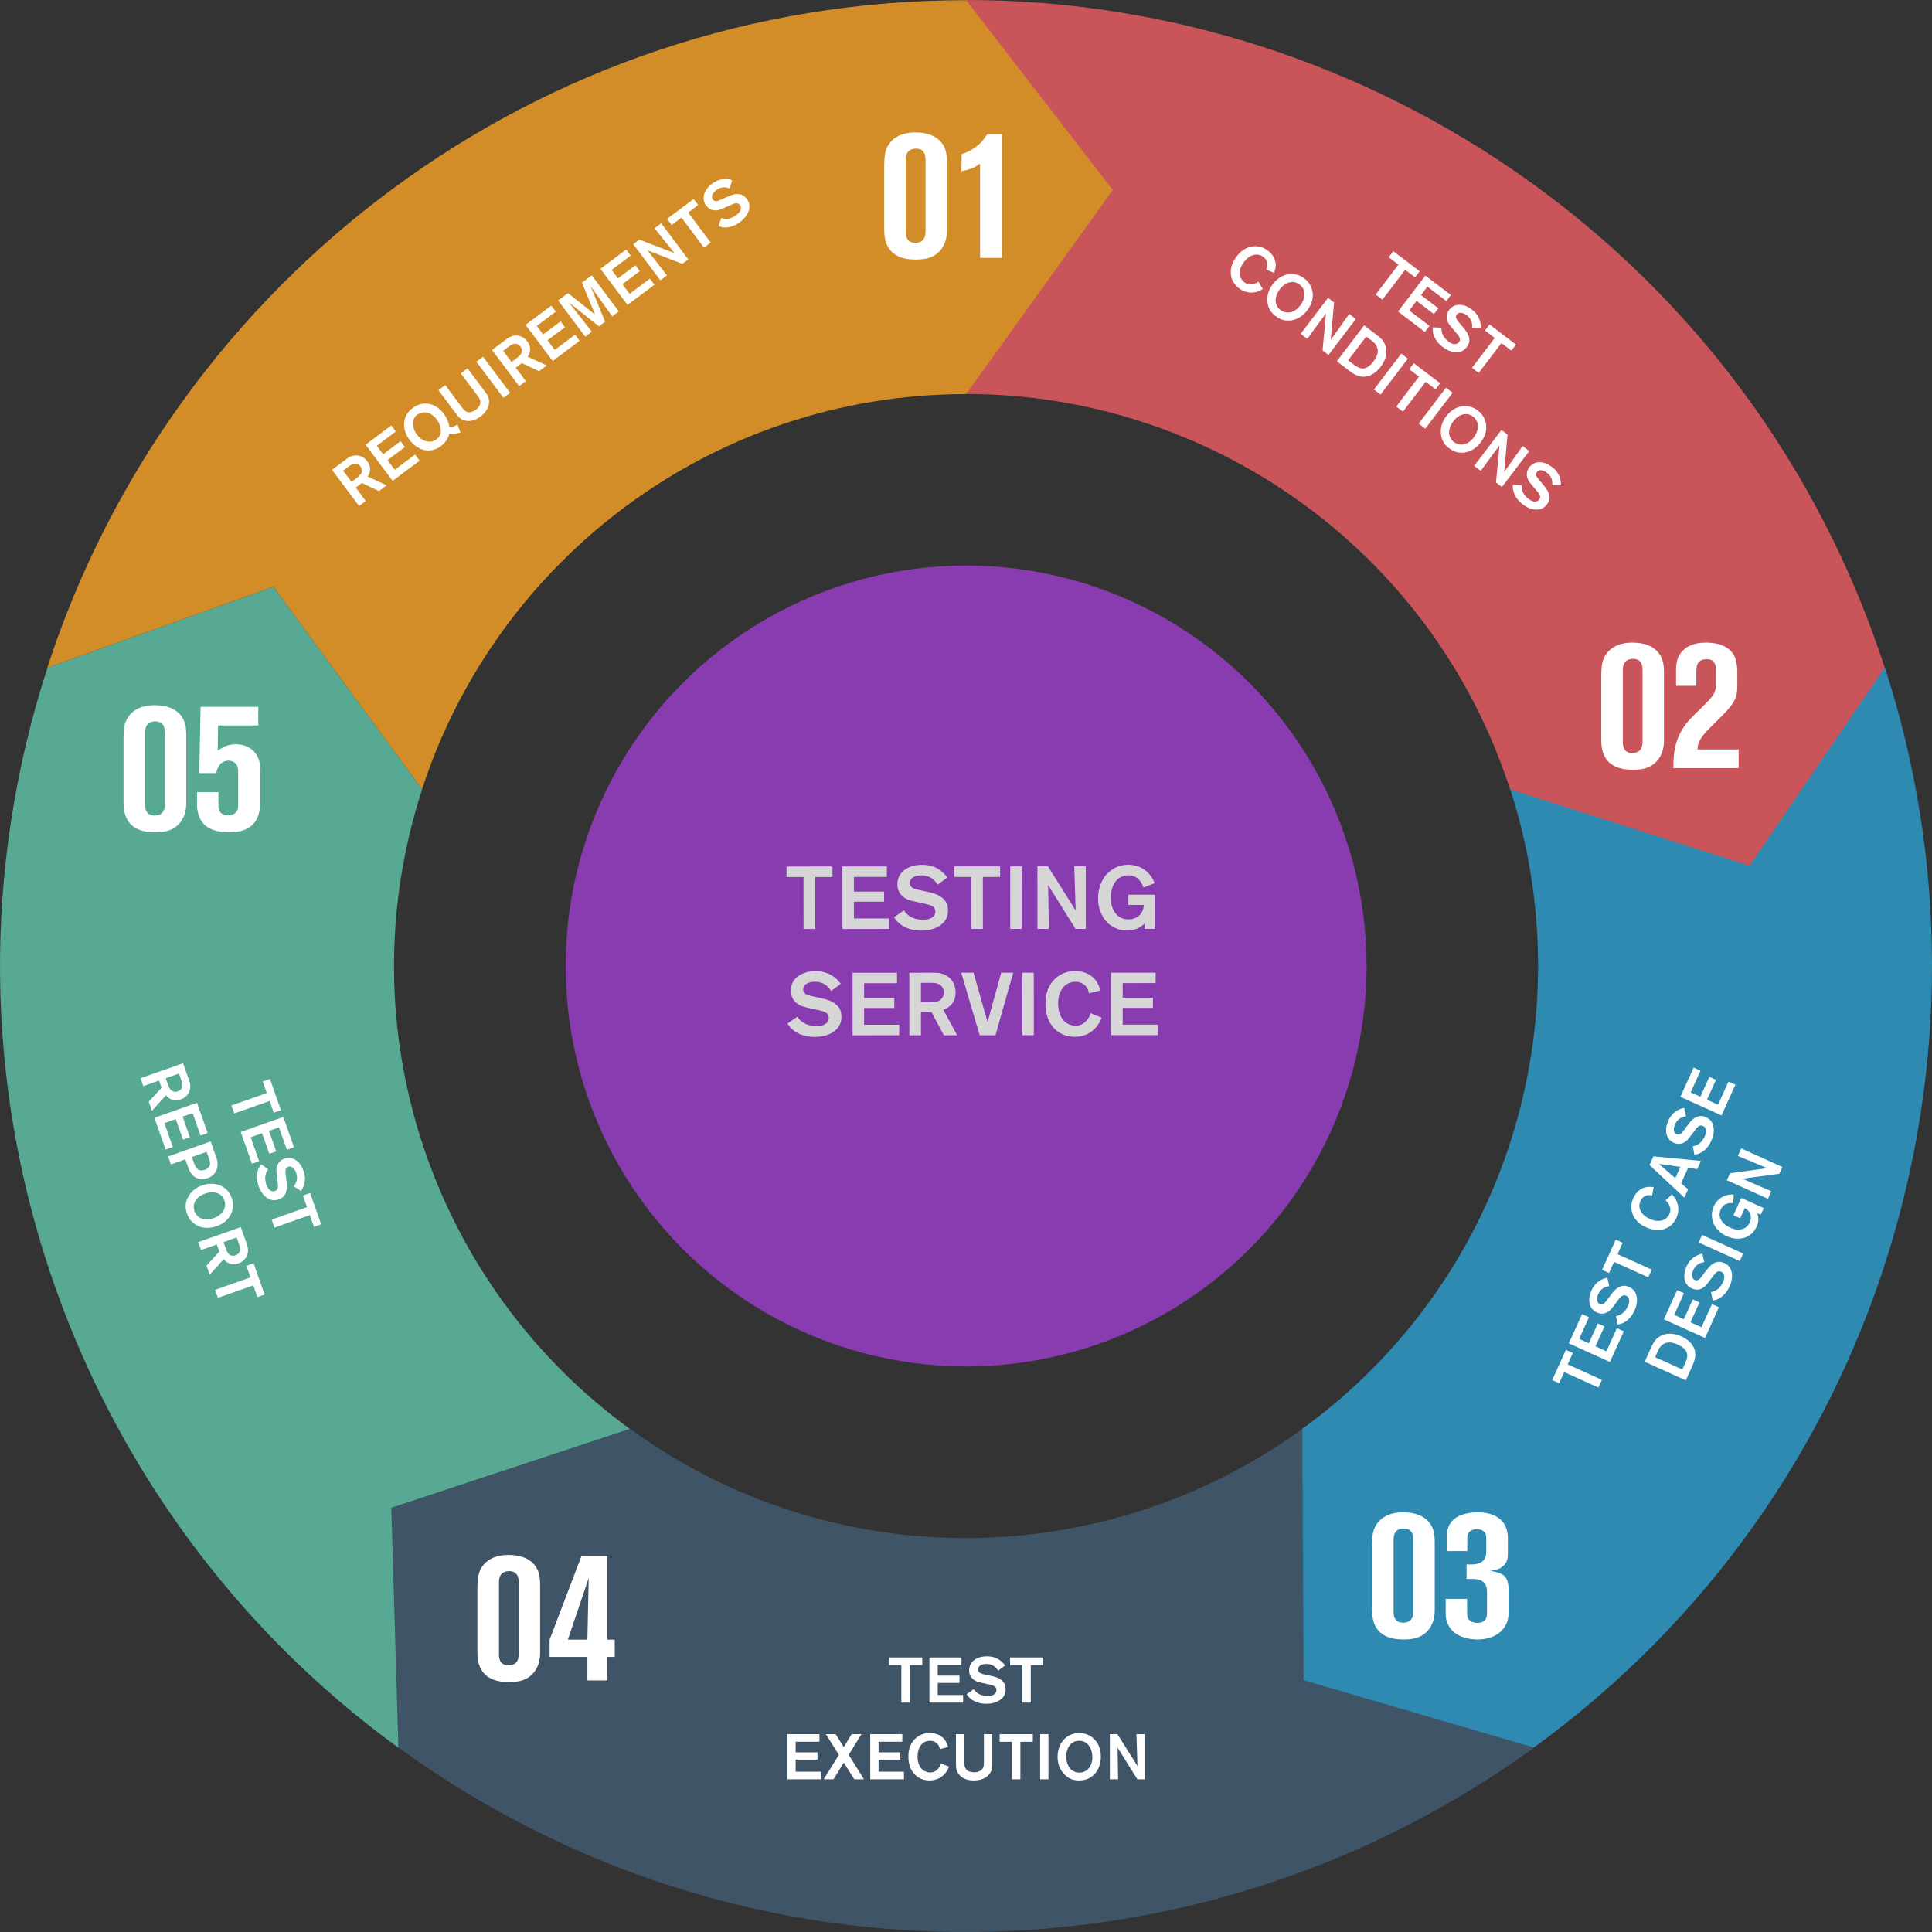 <?xml version="1.0" encoding="utf-8"?>
<!-- Generator: Adobe Illustrator 16.0.0, SVG Export Plug-In . SVG Version: 6.00 Build 0)  -->
<!DOCTYPE svg PUBLIC "-//W3C//DTD SVG 1.1//EN" "http://www.w3.org/Graphics/SVG/1.1/DTD/svg11.dtd">
<svg version="1.1" id="Layer_1" xmlns="http://www.w3.org/2000/svg" xmlns:xlink="http://www.w3.org/1999/xlink" x="0px" y="0px"
	 width="800px" height="800px" viewBox="0.5 1280.5 800 800" enable-background="new 0.5 1280.5 800 800" xml:space="preserve">
<rect x="0.5" y="1280.5" width="800" height="800" fill="#333333" stroke="none"/>
<g>
	<g opacity="0.8">
		<g>
			<path fill="#60C7AB" d="M165.422,2004.165l95.891-131.981c-80.798-58.679-118.534-164.738-86.014-264.842l0,0l-61.604-83.886
				l-93.516,33.481v0.003C-34.743,1725.98,28.988,1905.077,165.422,2004.165z"/>
		</g>
		<g>
			<path fill="#435D74" d="M635.678,2004.165l-95.891-131.981c-80.774,58.708-193.298,61.828-278.446-0.039l0,0l-98.82,32.668
				l2.948,99.29l0,0C309.263,2108.575,499.28,2103.302,635.678,2004.165z"/>
		</g>
		<g>
			<path fill="#2DA0D1" d="M780.997,1556.914l-155.153,50.414c30.873,94.963-0.93,202.948-86.084,264.816l0,0l0.539,104.076
				l95.332,27.882l0,0C779.424,1899.628,833.135,1717.275,780.997,1556.914z"/>
		</g>
		<g>
			<path fill="#EF5C63" d="M400.55,1280.5v163.142c99.852-0.022,192.726,63.597,225.245,163.7l0,0l99.152,31.654l55.975-82.056
				v-0.003C725.994,1387.896,569.172,1280.467,400.55,1280.5z"/>
		</g>
		<g>
			<path fill="#FAA426" d="M400.55,1280.578L400.55,1280.578c-177.739,0-328.365,115.956-380.445,276.336l0.073,0.023l0,0
				l93.516-33.481l61.573,83.842c30.847-94.961,120.042-163.613,225.283-163.613l60.744-84.516L400.55,1280.578z"/>
		</g>
		<g>
			<circle fill="#9D3ECE" cx="400.55" cy="1680.5" r="165.83"/>
		</g>
		<g>
			<path fill="#FFFFFF" d="M338.056,1643.658l0.009,21.525l-4.84,0.003l-0.009-21.525l-7.041,0.004l-0.001-4.366l19.031-0.006
				l0.001,4.362L338.056,1643.658z"/>
			<path fill="#FFFFFF" d="M349.325,1665.178l-0.013-25.89l18.409-0.008l0.002,4.327l-13.643,0.006l0.003,6.088l12.506-0.006v4.181
				l-12.503,0.007l0.003,6.93l14.556-0.006l0.003,4.363L349.325,1665.178z"/>
			<path fill="#FFFFFF" d="M390.507,1663.144c-3.117,2.643-7.297,2.68-8.472,2.682c-1.539,0.001-6.49-0.07-10.084-3.847
				c-0.441-0.477-0.917-1.099-1.247-1.687l4.069-2.825c1.137,1.687,3.266,3.887,8.031,3.885c0.222,0,1.137,0,1.908-0.185
				c0.55-0.11,3.08-0.81,3.078-3.229c0-0.256-0.036-0.953-0.477-1.54c-0.881-1.174-3.228-1.503-4.513-1.796l-3.08-0.695
				c-1.32-0.292-2.751-0.586-3.923-1.209c-1.211-0.622-3.706-2.271-3.706-6.013c0-0.584,0.072-2.271,0.987-3.813
				c1.172-1.981,3.997-4.257,9.241-4.258c2.309-0.002,6.856,0.364,10.452,5.239l-3.996,2.972c-0.808-1.283-2.642-3.849-6.712-3.847
				c-0.256,0-3.521-0.034-4.583,1.981c-0.22,0.402-0.292,0.77-0.292,1.173c0,0.44,0.109,0.808,0.33,1.174
				c0.624,1.063,2.055,1.394,4.438,1.906l2.678,0.584c2.458,0.551,5.17,1.281,6.896,3.299c0.734,0.805,1.503,1.979,1.504,4.362
				C393.034,1659.807,392.302,1661.604,390.507,1663.144z"/>
			<path fill="#FFFFFF" d="M407.477,1643.63l0.01,21.525l-4.84,0.002l-0.009-21.525l-7.041,0.002l-0.003-4.363l19.033-0.009
				l0.001,4.365L407.477,1643.63z"/>
			<path fill="#FFFFFF" d="M418.819,1665.149l-0.011-25.888l4.766-0.004l0.011,25.89L418.819,1665.149z"/>
			<path fill="#FFFFFF" d="M445.846,1665.138l-11.34-18.146l0.302,18.15l-4.731,0.003l-0.011-25.892h4.364l11.486,18.257
				l-0.596-18.263l4.768-0.002l0.011,25.89L445.846,1665.138z"/>
			<path fill="#FFFFFF" d="M474.487,1665.128l-0.038-2.2c-2.089,1.943-4.216,2.86-7.112,2.862c-1.576,0-5.17-0.219-8.289-3.261
				c-1.503-1.502-3.852-4.729-3.854-10.083c-0.001-3.301,0.986-6.747,3.038-9.351c1.173-1.469,4.253-4.514,9.497-4.516
				c0.732,0,2.383,0.072,4.253,0.769c1.688,0.659,4.953,2.382,6.641,6.854l-4.62,1.836c-0.441-1.245-1.799-5.096-6.31-5.094
				c-0.88,0-2.933,0.148-4.656,1.872c-1.245,1.282-2.565,3.485-2.564,7.482c0.002,1.063,0.003,4.95,2.974,7.441
				c1.284,1.063,2.716,1.467,4.365,1.466c2.567,0,4.841-1.249,5.828-3.669c0.221-0.515,0.405-1.138,0.549-2.312l-6.453,0.003
				l-0.002-4.254l10.891-0.004l0.007,14.153L474.487,1665.128z"/>
			<path fill="#FFFFFF" d="M346.388,1707.171c-3.116,2.642-7.295,2.68-8.469,2.681c-1.541,0-6.491-0.071-10.086-3.847
				c-0.439-0.475-0.917-1.099-1.247-1.685l4.069-2.824c1.137,1.684,3.264,3.884,8.033,3.883c0.219-0.002,1.136-0.002,1.906-0.185
				c0.55-0.111,3.08-0.808,3.078-3.229c0-0.258-0.038-0.954-0.477-1.541c-0.88-1.172-3.227-1.501-4.511-1.793l-3.082-0.697
				c-1.32-0.292-2.75-0.584-3.923-1.208c-1.211-0.622-3.705-2.271-3.706-6.013c-0.002-0.587,0.072-2.273,0.989-3.813
				c1.172-1.98,3.994-4.255,9.238-4.257c2.311-0.002,6.857,0.362,10.453,5.239l-3.994,2.972c-0.809-1.284-2.644-3.85-6.712-3.849
				c-0.256,0-3.522-0.034-4.584,1.983c-0.219,0.403-0.293,0.771-0.293,1.173c0.001,0.439,0.112,0.807,0.331,1.174
				c0.625,1.063,2.055,1.393,4.438,1.904l2.678,0.587c2.458,0.548,5.172,1.281,6.896,3.297c0.732,0.806,1.504,1.979,1.504,4.364
				C348.919,1703.835,348.185,1705.632,346.388,1707.171z"/>
			<path fill="#FFFFFF" d="M353.541,1709.186l-0.009-25.89l18.408-0.008l0.001,4.326l-13.641,0.005l0.002,6.088l12.504-0.005
				l0.001,4.182l-12.504,0.005l0.003,6.93l14.558-0.007l0.001,4.364L353.541,1709.186z"/>
			<path fill="#FFFFFF" d="M391.314,1709.169l-5.102-9.604l-4.364,0.001l0.004,9.608l-4.803,0.002l-0.012-25.89l10.598-0.005
				c1.174,0,4.658,0.107,6.967,3.15c1.505,1.98,1.58,4.217,1.58,5.061c0,0.403-0.036,1.688-0.475,2.897
				c-0.403,1.063-1.648,3.301-4.619,4.219l5.761,10.56L391.314,1709.169z M389.654,1688.231c-0.842-0.55-1.832-0.769-3.886-0.768
				l-3.923,0.002l0.003,8.067l1.724-0.002c2.823,0,4.583-0.001,5.758-0.625c0.733-0.403,1.942-1.359,1.94-3.448
				C391.269,1690.797,391.196,1689.256,389.654,1688.231z"/>
			<path fill="#FFFFFF" d="M412.694,1709.161l-6.526,0.002l-7.639-25.887l5.097-0.002l5.802,20.425l5.641-20.429l4.985-0.002
				L412.694,1709.161z"/>
			<path fill="#FFFFFF" d="M423.807,1709.156l-0.012-25.89l4.766-0.003l0.012,25.89L423.807,1709.156z"/>
			<path fill="#FFFFFF" d="M454.755,1705.402c-1.21,1.542-4.031,4.401-9.239,4.404c-0.88,0-2.971-0.072-5.208-1.099
				c-2.935-1.391-6.896-4.909-6.899-12.573c0-1.394-0.002-5.099,2.381-8.51c1.245-1.797,4.216-5.025,9.898-5.026
				c4.951-0.002,7.555,2.453,8.729,4.102c0.844,1.247,1.356,2.529,1.799,3.888l-4.805,1.248c-0.036-0.33-0.183-1.174-0.659-2.053
				c-0.992-1.833-2.935-2.786-4.989-2.749c-1.466,0-2.494,0.44-3.007,0.698c-1.906,0.953-4.105,3.449-4.104,8.29
				c0,0.734,0.039,3.813,1.544,6.122c0.514,0.77,1.138,1.431,1.87,1.907c1.542,1.062,3.081,1.172,3.778,1.172
				c2.018-0.001,3.519-0.808,4.766-2.35c0.514-0.624,0.917-1.394,1.026-1.577c0.147-0.331,0.257-0.623,0.476-1.284l4.586,1.906
				C456.147,1703.239,455.633,1704.265,454.755,1705.402z"/>
			<path fill="#FFFFFF" d="M460.625,1709.14l-0.011-25.89l18.407-0.008l0.002,4.327l-13.643,0.005l0.004,6.087l12.504-0.004
				l0.002,4.181l-12.505,0.005l0.003,6.93l14.56-0.004l0.002,4.363L460.625,1709.14z"/>
		</g>
	</g>
	<g>
		<path fill="#FFFFFF" d="M157.43,1483.845l-7.102-3.344l-2.521,1.887l4.158,5.551l-2.775,2.078l-11.203-14.954l6.122-4.587
			c0.678-0.507,2.737-1.95,5.389-1.191c1.727,0.492,2.736,1.752,3.102,2.239c0.173,0.233,0.708,0.991,0.977,1.88
			c0.229,0.789,0.477,2.62-0.842,4.435l7.894,3.609L157.43,1483.845z M147.416,1472.464c-0.723,0.047-1.391,0.35-2.578,1.237
			l-2.266,1.698l3.491,4.66l0.997-0.746c1.629-1.222,2.646-1.984,3.055-2.852c0.248-0.551,0.536-1.625-0.371-2.832
			C149.46,1473.248,148.75,1472.39,147.416,1472.464z"/>
		<path fill="#FFFFFF" d="M163.085,1479.607l-11.202-14.953l10.633-7.966l1.872,2.5l-7.878,5.903l2.634,3.516l7.222-5.411
			l1.809,2.414l-7.222,5.409l2.997,4.005l8.409-6.298l1.888,2.52L163.085,1479.607z"/>
		<path fill="#FFFFFF" d="M191.128,1459.526c-0.18,0.068-0.422,0.184-0.798,0.3c-0.689,0.186-2.001,0.375-3.78,0.253
			c-0.615,2.841-2.781,4.63-3.5,5.169c-2.797,2.096-5.475,1.919-6.778,1.638c-1.433-0.281-3.989-1.31-6.163-4.213
			c-1.459-1.947-2.406-4.314-2.3-6.775c0.188-3.678,2.492-5.636,3.529-6.414c0.783-0.586,2.802-1.998,5.639-1.875
			c2.916,0.097,5.535,1.87,7.231,4.14c0.856,1.144,1.803,2.979,2.163,4.43c0.021,0.117,0.097,0.523,0.153,0.911
			c0.228,0.126,0.428,0.175,0.731,0.181c0.661,0,1.825-0.344,2.376-0.756c0.126-0.097,0.106-0.08,0.264-0.266L191.128,1459.526z
			 M175.753,1451.269c-0.425,0.053-1.503,0.2-2.478,0.932c-0.594,0.443-1.626,1.449-1.766,3.337
			c-0.053,1.033,0.109,2.929,1.65,4.983c0.238,0.317,0.766,0.979,1.602,1.609c1.927,1.467,4.467,1.814,6.502,0.289
			c1.037-0.775,1.656-1.804,1.769-3.109c0.091-1.028-0.116-3.023-1.67-5.101C180.869,1453.553,178.875,1450.982,175.753,1451.269z"
			/>
		<path fill="#FFFFFF" d="M202.761,1445.124c0.639,1.869,0.367,5.081-3.295,7.827c-1.76,1.316-3.834,2.209-6.078,1.774
			c-0.334-0.048-1.303-0.281-2.16-0.896c-0.805-0.588-1.328-1.286-2.519-2.875l-6.664-8.896l2.817-2.111l6.888,9.194
			c0.666,0.889,0.903,1.206,1.384,1.54c0.944,0.684,2.414,0.969,4.405-0.521c0.361-0.269,2.414-1.81,1.761-3.963
			c-0.197-0.615-0.478-1.034-1.222-2.028l-6.776-9.045l2.795-2.096l6.459,8.622C201.841,1443.366,202.402,1444.069,202.761,1445.124
			z"/>
		<path fill="#FFFFFF" d="M208.964,1445.238l-11.201-14.953l2.753-2.063l11.203,14.954L208.964,1445.238z"/>
		<path fill="#FFFFFF" d="M223.685,1434.211l-7.1-3.345l-2.522,1.889l4.158,5.549l-2.775,2.08l-11.202-14.955l6.122-4.585
			c0.676-0.51,2.737-1.951,5.387-1.193c1.725,0.493,2.738,1.753,3.102,2.24c0.174,0.233,0.708,0.991,0.977,1.88
			c0.229,0.789,0.475,2.62-0.844,4.436l7.896,3.61L223.685,1434.211z M213.672,1422.83c-0.725,0.047-1.392,0.349-2.578,1.237
			l-2.266,1.698l3.491,4.66l0.994-0.747c1.631-1.223,2.648-1.983,3.056-2.851c0.25-0.55,0.535-1.625-0.369-2.831
			C215.714,1423.616,215.007,1422.757,213.672,1422.83z"/>
		<path fill="#FFFFFF" d="M229.341,1429.975l-11.203-14.955l10.634-7.966l1.872,2.5l-7.879,5.901l2.634,3.516l7.224-5.409
			l1.808,2.414l-7.224,5.411l3,4.003l8.408-6.299l1.889,2.521L229.341,1429.975z"/>
		<path fill="#FFFFFF" d="M253.997,1411.503l-8.928-12.491l5.961,14.713l-2.521,1.89l-12.444-9.858l9.479,12.078l-2.731,2.047
			l-11.203-14.953l4.067-3.047l11.237,8.909l-5.435-13.256l4.045-3.031l11.203,14.955L253.997,1411.503z"/>
		<path fill="#FFFFFF" d="M260.328,1406.759l-11.202-14.953l10.633-7.966l1.872,2.5l-7.878,5.903l2.635,3.516l7.222-5.411
			l1.81,2.414l-7.222,5.41l2.997,4.004l8.409-6.298l1.888,2.519L260.328,1406.759z"/>
		<path fill="#FFFFFF" d="M283.034,1389.749l-14.396-5.581l8.021,10.356l-2.731,2.047l-11.203-14.953l2.522-1.888l14.531,5.581
			l-8.241-10.294l2.753-2.063l11.203,14.954L283.034,1389.749z"/>
		<path fill="#FFFFFF" d="M285.478,1368.508l9.313,12.436l-2.795,2.094l-9.314-12.434l-4.067,3.046l-1.889-2.52l10.994-8.234
			l1.888,2.519L285.478,1368.508z"/>
		<path fill="#FFFFFF" d="M310.694,1367.211c-0.656,2.872-3.056,4.704-3.734,5.21c-0.889,0.667-3.781,2.768-7.491,2.141
			c-0.461-0.084-1.006-0.239-1.45-0.435l1.128-3.394c1.387,0.482,3.569,0.834,6.322-1.229c0.128-0.097,0.656-0.493,1.022-0.931
			c0.27-0.302,1.43-1.801,0.383-3.197c-0.111-0.146-0.433-0.534-0.942-0.685c-1.016-0.295-2.512,0.528-3.381,0.916l-2.081,0.928
			c-0.891,0.403-1.842,0.854-2.791,1c-0.969,0.163-3.122,0.291-4.741-1.87c-0.255-0.339-0.94-1.346-1.078-2.633
			c-0.18-1.65,0.467-4.185,3.497-6.455c1.334-1,4.119-2.755,8.306-1.492l-1.025,3.444c-1.021-0.393-3.191-1.082-5.541,0.681
			c-0.15,0.109-2.05,1.502-1.791,3.127c0.047,0.328,0.163,0.57,0.337,0.805c0.191,0.253,0.413,0.417,0.697,0.534
			c0.822,0.344,1.791-0.084,3.389-0.818l1.8-0.819c1.658-0.746,3.542-1.497,5.411-1.078c0.772,0.15,1.725,0.494,2.756,1.872
			C310.713,1364.187,311.066,1365.543,310.694,1367.211z"/>
	</g>
	<g>
		<path fill="#FFFFFF" d="M582.346,1392.21l-9.411,12.361l-2.778-2.115l9.411-12.361l-4.042-3.078l1.906-2.505l10.928,8.32
			l-1.908,2.507L582.346,1392.21z"/>
		<path fill="#FFFFFF" d="M579.401,1409.493l11.318-14.865l10.568,8.048l-1.891,2.486l-7.834-5.964l-2.659,3.493l7.18,5.47
			l-1.827,2.399l-7.181-5.469l-3.031,3.981l8.359,6.364l-1.908,2.505L579.401,1409.493z"/>
		<path fill="#FFFFFF" d="M603.928,1426.343c-2.943,0.152-5.362-1.655-6.034-2.168c-0.884-0.673-3.696-2.879-4.107-6.62
			c-0.044-0.466-0.046-1.031,0.023-1.513l3.57,0.158c-0.083,1.466,0.173,3.657,2.911,5.742c0.128,0.097,0.652,0.497,1.175,0.729
			c0.365,0.177,2.122,0.883,3.18-0.508c0.112-0.146,0.396-0.563,0.399-1.091c0.008-1.06-1.195-2.274-1.805-3.005l-1.462-1.746
			c-0.632-0.746-1.323-1.539-1.726-2.411c-0.422-0.886-1.131-2.926,0.504-5.072c0.256-0.338,1.035-1.273,2.234-1.756
			c1.54-0.625,4.156-0.695,7.168,1.597c1.325,1.009,3.775,3.209,3.707,7.581l-3.594-0.044c0.098-1.089,0.167-3.363-2.169-5.144
			c-0.147-0.112-2.007-1.56-3.499-0.867c-0.303,0.136-0.504,0.314-0.681,0.545c-0.192,0.254-0.289,0.512-0.323,0.819
			c-0.106,0.883,0.568,1.697,1.712,3.034l1.283,1.507c1.17,1.391,2.407,3,2.514,4.909c0.069,0.784-0.003,1.794-1.044,3.162
			C606.839,1425.531,605.633,1426.242,603.928,1426.343z"/>
		<path fill="#FFFFFF" d="M622.205,1422.561l-9.411,12.36l-2.778-2.115l9.409-12.361l-4.04-3.078l1.906-2.505l10.928,8.32
			l-1.908,2.507L622.205,1422.561z"/>
		<path fill="#FFFFFF" d="M520.766,1401.373c-1.369,0.354-4.24,0.763-7.229-1.513c-0.505-0.384-1.674-1.342-2.508-2.909
			c-1.075-2.083-1.81-5.836,1.54-10.238c0.609-0.8,2.229-2.925,5.088-3.84c1.503-0.488,4.617-1.043,7.881,1.443
			c2.843,2.162,3.265,4.713,3.216,6.175c-0.061,1.082-0.326,2.044-0.667,3.016l-3.305-1.384c0.125-0.206,0.409-0.753,0.519-1.469
			c0.234-1.484-0.466-2.882-1.659-3.76c-0.844-0.641-1.625-0.838-2.031-0.912c-1.513-0.288-3.865,0.183-5.981,2.962
			c-0.321,0.422-1.646,2.207-1.794,4.189c-0.042,0.666,0.027,1.317,0.241,1.912c0.419,1.283,1.256,2.021,1.654,2.324
			c1.158,0.883,2.374,1.078,3.765,0.737c0.566-0.133,1.134-0.398,1.277-0.456c0.229-0.125,0.419-0.245,0.835-0.528l1.798,3.1
			C522.513,1400.738,521.769,1401.104,520.766,1401.373z"/>
		<path fill="#FFFFFF" d="M535.391,1413.138c-0.609,0.104-2.131,0.31-3.826-0.219c-0.591-0.183-1.648-0.587-2.911-1.55
			c-2.106-1.604-3.175-3.516-3.347-6.175c-0.188-2.638,0.634-4.938,2.206-7.002c0.367-0.484,1.255-1.604,2.638-2.549
			c3.228-2.231,7.282-2.271,10.462,0.15c2.862,2.182,3.385,5.037,3.469,6.367c0.106,1.477-0.112,4.038-2.298,6.864
			C541.078,1409.954,538.967,1412.505,535.391,1413.138z M540.615,1402.914c0.182-1.856-0.469-3.45-1.962-4.588
			c-0.927-0.705-1.825-0.922-2.234-1c-1.483-0.232-3.847,0.162-5.963,2.942c-0.435,0.567-2.497,3.32-1.456,6.276
			c0.459,1.28,1.331,2.011,1.711,2.3c0.295,0.226,0.982,0.716,1.979,0.941c1.478,0.328,3.871,0.156,6.068-2.598
			C539.709,1405.982,540.472,1404.501,540.615,1402.914z"/>
		<path fill="#FFFFFF" d="M548.147,1425.614l1.429-15.375l-7.766,10.55l-2.716-2.068l11.318-14.866l2.504,1.909l-1.393,15.504
			l7.648-10.743l2.737,2.085l-11.318,14.864L548.147,1425.614z"/>
		<path fill="#FFFFFF" d="M562.729,1436.086c-1.59-0.578-2.622-1.365-3.949-2.375l-4.735-3.605l11.318-14.866l5.325,4.056
			c0.675,0.513,1.463,1.18,2.019,1.804c0.627,0.709,1.858,2.411,1.882,4.958c-0.004,1.36-0.388,3.695-2.391,6.328
			C569.953,1435.333,566.555,1437.436,562.729,1436.086z M570.928,1424.966c-0.094-0.403-0.309-1.167-0.949-1.986
			c-0.57-0.734-0.966-1.003-2.272-1.997l-1.475-1.121l-7.503,9.854l0.737,0.563c1.497,1.137,2.396,1.79,3.149,2.196
			c0.429,0.227,1.609,0.859,3.072,0.511c1.825-0.475,3.435-2.675,3.578-2.863C570.948,1427.909,571.172,1426.218,570.928,1424.966z"
			/>
		<path fill="#FFFFFF" d="M569.412,1441.808l11.319-14.866l2.737,2.085l-11.318,14.865L569.412,1441.808z"/>
		<path fill="#FFFFFF" d="M590.847,1438.602l-9.411,12.359l-2.779-2.116l9.412-12.359l-4.043-3.078l1.907-2.505l10.927,8.32
			l-1.906,2.507L590.847,1438.602z"/>
		<path fill="#FFFFFF" d="M587.943,1455.918l11.318-14.866l2.737,2.085l-11.318,14.866L587.943,1455.918z"/>
		<path fill="#FFFFFF" d="M607.213,1467.831c-0.609,0.1-2.132,0.306-3.825-0.221c-0.591-0.183-1.648-0.587-2.913-1.548
			c-2.104-1.605-3.175-3.52-3.347-6.177c-0.188-2.637,0.635-4.939,2.206-7.002c0.369-0.484,1.257-1.606,2.638-2.549
			c3.229-2.232,7.284-2.271,10.464,0.15c2.863,2.18,3.383,5.036,3.468,6.367c0.106,1.477-0.112,4.037-2.299,6.862
			C612.901,1464.643,610.791,1467.193,607.213,1467.831z M612.438,1457.605c0.182-1.857-0.469-3.451-1.963-4.589
			c-0.925-0.705-1.824-0.924-2.23-1c-1.484-0.233-3.851,0.161-5.968,2.942c-0.433,0.567-2.495,3.32-1.453,6.276
			c0.458,1.279,1.33,2.011,1.711,2.299c0.294,0.225,0.983,0.717,1.979,0.94c1.478,0.328,3.872,0.156,6.067-2.597
			C611.531,1460.675,612.294,1459.19,612.438,1457.605z"/>
		<path fill="#FFFFFF" d="M619.969,1480.302l1.428-15.375l-7.766,10.55l-2.717-2.068l11.318-14.866l2.505,1.909l-1.394,15.504
			l7.648-10.742l2.737,2.084l-11.318,14.864L619.969,1480.302z"/>
		<path fill="#FFFFFF" d="M637.107,1491.525c-2.944,0.153-5.362-1.655-6.034-2.167c-0.885-0.674-3.695-2.88-4.108-6.621
			c-0.044-0.466-0.045-1.031,0.023-1.513l3.572,0.156c-0.086,1.468,0.173,3.66,2.909,5.744c0.128,0.097,0.653,0.497,1.177,0.729
			c0.364,0.177,2.12,0.882,3.178-0.508c0.114-0.146,0.398-0.563,0.401-1.092c0.007-1.058-1.196-2.273-1.806-3.005l-1.463-1.747
			c-0.631-0.745-1.321-1.537-1.725-2.409c-0.422-0.888-1.132-2.925,0.503-5.072c0.256-0.337,1.036-1.273,2.234-1.758
			c1.541-0.623,4.156-0.693,7.167,1.599c1.327,1.01,3.778,3.209,3.708,7.581l-3.594-0.043c0.099-1.09,0.167-3.366-2.169-5.145
			c-0.146-0.112-2.006-1.561-3.498-0.868c-0.302,0.136-0.503,0.315-0.68,0.547c-0.192,0.253-0.291,0.511-0.325,0.818
			c-0.106,0.883,0.568,1.697,1.714,3.034l1.281,1.507c1.171,1.391,2.408,2.998,2.516,4.909c0.067,0.784-0.003,1.794-1.045,3.163
			C640.018,1490.713,638.813,1491.425,637.107,1491.525z"/>
	</g>
	<g>
		<path fill="#FFFFFF" d="M649.641,1845.468l14.153,6.404l-1.44,3.182l-14.153-6.404l-2.094,4.629l-2.872-1.298l5.662-12.515
			l2.872,1.299L649.641,1845.468z"/>
		<path fill="#FFFFFF" d="M667.144,1844.469l-17.024-7.703l5.478-12.104l2.847,1.287l-4.059,8.971l4.001,1.812l3.721-8.225
			l2.748,1.244l-3.72,8.224l4.556,2.062l4.331-9.572l2.871,1.3L667.144,1844.469z"/>
		<path fill="#FFFFFF" d="M678.069,1816.789c0.81,2.836-0.41,5.596-0.759,6.367c-0.458,1.013-1.979,4.247-5.533,5.484
			c-0.443,0.148-0.995,0.275-1.479,0.317l-0.646-3.518c1.448-0.243,3.526-0.987,4.945-4.122c0.065-0.145,0.338-0.748,0.447-1.309
			c0.091-0.395,0.384-2.265-1.206-2.985c-0.169-0.074-0.638-0.259-1.153-0.144c-1.034,0.229-1.948,1.674-2.525,2.43l-1.375,1.819
			c-0.584,0.779-1.203,1.633-1.962,2.219c-0.77,0.61-2.598,1.759-5.055,0.646c-0.388-0.175-1.474-0.725-2.215-1.786
			c-0.953-1.36-1.607-3.894-0.047-7.342c0.688-1.52,2.281-4.398,6.557-5.312l0.764,3.511c-1.084,0.15-3.316,0.593-4.527,3.268
			c-0.075,0.169-1.07,2.305-0.062,3.604c0.2,0.266,0.419,0.422,0.685,0.541c0.291,0.131,0.563,0.168,0.869,0.133
			c0.886-0.093,1.526-0.935,2.573-2.349l1.183-1.586c1.094-1.452,2.383-3.02,4.222-3.552c0.747-0.242,1.749-0.398,3.315,0.309
			C676.628,1814.134,677.592,1815.149,678.069,1816.789z"/>
		<path fill="#FFFFFF" d="M670.294,1799.823l14.153,6.404l-1.441,3.182l-14.152-6.405l-2.094,4.63l-2.871-1.298l5.663-12.514
			l2.87,1.299L670.294,1799.823z"/>
		<path fill="#FFFFFF" d="M694.524,1777.408c0.653,1.255,1.693,3.961,0.144,7.386c-0.261,0.578-0.931,1.932-2.271,3.096
			c-1.79,1.515-5.284,3.072-10.323,0.791c-0.915-0.414-3.35-1.516-4.883-4.099c-0.813-1.354-2.05-4.268-0.359-8.005
			c1.474-3.255,3.864-4.236,5.297-4.516c1.072-0.185,2.069-0.141,3.093-0.025l-0.611,3.53c-0.229-0.075-0.825-0.229-1.547-0.179
			c-1.5,0.104-2.705,1.101-3.291,2.461c-0.438,0.966-0.453,1.771-0.438,2.185c0.06,1.538,1.046,3.727,4.227,5.166
			c0.483,0.219,2.521,1.111,4.486,0.811c0.659-0.107,1.278-0.321,1.81-0.662c1.157-0.695,1.688-1.677,1.896-2.136
			c0.601-1.325,0.516-2.555-0.125-3.832c-0.258-0.521-0.644-1.017-0.732-1.146c-0.174-0.191-0.333-0.353-0.7-0.695l2.615-2.445
			C693.516,1775.847,694.037,1776.491,694.524,1777.408z"/>
		<path fill="#FFFFFF" d="M703.279,1764.608l-3.773-0.516l-2.893,6.389l2.882,2.494l-1.551,3.423l-14.415-13.466l1.636-3.615
			l19.653,1.892L703.279,1764.608z M687.432,1762.463l6.767,5.909l2.127-4.701L687.432,1762.463z"/>
		<path fill="#FFFFFF" d="M709.885,1746.477c0.808,2.836-0.411,5.598-0.762,6.368c-0.457,1.012-1.979,4.246-5.532,5.485
			c-0.444,0.147-0.995,0.275-1.479,0.317l-0.646-3.518c1.448-0.245,3.526-0.988,4.945-4.123c0.065-0.146,0.339-0.747,0.448-1.31
			c0.091-0.394,0.385-2.264-1.206-2.984c-0.169-0.075-0.638-0.26-1.155-0.144c-1.032,0.228-1.948,1.673-2.523,2.431l-1.375,1.817
			c-0.584,0.781-1.203,1.633-1.962,2.219c-0.771,0.611-2.597,1.762-5.057,0.648c-0.388-0.176-1.474-0.727-2.212-1.787
			c-0.953-1.359-1.608-3.894-0.049-7.343c0.688-1.519,2.283-4.398,6.558-5.311l0.765,3.513c-1.086,0.148-3.317,0.59-4.528,3.266
			c-0.077,0.169-1.072,2.305-0.063,3.603c0.2,0.266,0.42,0.422,0.685,0.543c0.29,0.131,0.563,0.168,0.87,0.133
			c0.884-0.094,1.526-0.937,2.573-2.351l1.183-1.586c1.093-1.451,2.382-3.018,4.222-3.55c0.747-0.244,1.747-0.4,3.316,0.31
			C708.443,1743.823,709.406,1744.839,709.885,1746.477z"/>
		<path fill="#FFFFFF" d="M713.339,1742.376l-17.023-7.701l5.477-12.105l2.846,1.288l-4.058,8.969l4.001,1.811l3.721-8.222
			l2.748,1.243l-3.72,8.223l4.558,2.063l4.331-9.572l2.869,1.299L713.339,1742.376z"/>
		<path fill="#FFFFFF" d="M702.444,1842.272c-0.206,1.678-0.742,2.859-1.43,4.38l-2.454,5.423l-17.022-7.703l2.76-6.1
			c0.35-0.772,0.823-1.689,1.307-2.371c0.55-0.767,1.934-2.348,4.41-2.943c1.327-0.3,3.691-0.45,6.705,0.914
			C700.094,1835.398,702.904,1838.239,702.444,1842.272z M689.771,1836.77c-0.374,0.18-1.067,0.563-1.724,1.369
			c-0.588,0.722-0.76,1.167-1.436,2.661l-0.765,1.688l11.283,5.105l0.383-0.845c0.774-1.712,1.209-2.734,1.438-3.561
			c0.125-0.467,0.475-1.76-0.19-3.107c-0.871-1.672-3.377-2.747-3.593-2.846C692.635,1836.091,690.936,1836.25,689.771,1836.77z"/>
		<path fill="#FFFFFF" d="M706.503,1834.523l-17.023-7.703l5.477-12.104l2.847,1.287l-4.059,8.971l4.001,1.811l3.721-8.224
			l2.75,1.244l-3.722,8.224l4.558,2.063l4.331-9.572l2.869,1.299L706.503,1834.523z"/>
		<path fill="#FFFFFF" d="M717.428,1806.844c0.81,2.836-0.409,5.595-0.759,6.367c-0.458,1.013-1.979,4.245-5.531,5.485
			c-0.445,0.147-0.997,0.275-1.481,0.316l-0.644-3.516c1.446-0.247,3.524-0.989,4.943-4.124c0.065-0.146,0.338-0.748,0.448-1.31
			c0.091-0.396,0.385-2.264-1.207-2.984c-0.168-0.076-0.637-0.261-1.153-0.146c-1.033,0.23-1.947,1.676-2.523,2.432l-1.375,1.817
			c-0.586,0.782-1.205,1.634-1.963,2.22c-0.771,0.611-2.599,1.76-5.055,0.647c-0.388-0.175-1.475-0.726-2.216-1.786
			c-0.953-1.361-1.607-3.896-0.047-7.342c0.688-1.52,2.281-4.399,6.559-5.313l0.764,3.513c-1.084,0.148-3.317,0.593-4.528,3.268
			c-0.076,0.169-1.071,2.305-0.063,3.604c0.2,0.266,0.419,0.422,0.685,0.542c0.291,0.131,0.563,0.169,0.869,0.131
			c0.886-0.092,1.527-0.935,2.574-2.35l1.184-1.586c1.092-1.452,2.381-3.018,4.22-3.549c0.749-0.243,1.75-0.399,3.315,0.31
			C715.988,1804.187,716.951,1805.204,717.428,1806.844z"/>
		<path fill="#FFFFFF" d="M720.905,1802.695l-17.023-7.704l1.419-3.134l17.022,7.703L720.905,1802.695z"/>
		<path fill="#FFFFFF" d="M729.6,1783.477l-1.457-0.63c0.656,1.951,0.626,3.623-0.236,5.528c-0.469,1.037-1.683,3.334-4.612,4.477
			c-1.435,0.544-4.257,1.125-7.775-0.468c-2.17-0.982-4.142-2.657-5.242-4.782c-0.615-1.21-1.701-4.141-0.141-7.588
			c0.218-0.482,0.758-1.547,1.772-2.569c0.936-0.912,3.04-2.545,6.482-2.321l-0.169,3.583c-0.95-0.083-3.884-0.335-5.227,2.63
			c-0.263,0.579-0.776,1.973-0.156,3.618c0.472,1.202,1.526,2.726,4.155,3.914c0.698,0.317,3.253,1.474,5.777,0.262
			c1.082-0.528,1.772-1.348,2.265-2.434c0.763-1.686,0.618-3.552-0.677-4.925c-0.273-0.295-0.628-0.604-1.356-1.049l-1.92,4.244
			l-2.797-1.266l3.239-7.161l9.308,4.213L729.6,1783.477z"/>
		<path fill="#FFFFFF" d="M737.271,1766.525l-15.307,2.052l12.022,5.206l-1.408,3.111l-17.021-7.703l1.298-2.869l15.424-2.114
			l-12.183-5.049l1.418-3.134l17.022,7.703L737.271,1766.525z"/>
	</g>
	<g>
		<path fill="#FFFFFF" d="M377.22,1969.978v15.534h-3.494v-15.534h-5.081v-3.15h13.736v3.15H377.22z"/>
		<path fill="#FFFFFF" d="M385.345,1985.512v-18.685h13.286v3.125h-9.845v4.391h9.023v3.02h-9.023v5h10.506v3.149H385.345z"/>
		<path fill="#FFFFFF" d="M415.066,1984.056c-2.25,1.906-5.267,1.935-6.114,1.935c-1.11,0-4.683-0.053-7.276-2.781
			c-0.318-0.344-0.662-0.794-0.899-1.216l2.938-2.037c0.818,1.215,2.354,2.803,5.795,2.803c0.158,0,0.82,0,1.377-0.131
			c0.396-0.078,2.222-0.582,2.222-2.328c0-0.185-0.025-0.688-0.344-1.113c-0.635-0.847-2.328-1.084-3.255-1.297l-2.224-0.503
			c-0.953-0.209-1.984-0.422-2.831-0.872c-0.873-0.449-2.674-1.641-2.674-4.341c0-0.425,0.054-1.641,0.715-2.753
			c0.847-1.428,2.884-3.068,6.67-3.068c1.667,0,4.948,0.266,7.542,3.784l-2.884,2.144c-0.583-0.928-1.906-2.778-4.844-2.778
			c-0.185,0-2.541-0.027-3.309,1.429c-0.157,0.29-0.211,0.556-0.211,0.847c0,0.318,0.078,0.581,0.238,0.847
			c0.449,0.77,1.48,1.007,3.203,1.375l1.931,0.426c1.772,0.396,3.731,0.925,4.976,2.381c0.529,0.581,1.084,1.428,1.084,3.15
			C416.891,1981.65,416.363,1982.947,415.066,1984.056z"/>
		<path fill="#FFFFFF" d="M427.319,1969.978v15.534h-3.493v-15.534h-5.081v-3.15h13.735v3.15H427.319z"/>
		<path fill="#FFFFFF" d="M326.525,2017.273v-18.686h13.286v3.126h-9.845v4.391h9.025v3.019h-9.025v5h10.506v3.15H326.525z"/>
		<path fill="#FFFFFF" d="M354.263,2017.273l-4.367-6.906l-4.261,6.906h-4.05l6.272-10.135l-5.372-8.551h4.023l3.388,5.348
			l3.254-5.348h4.05l-5.268,8.551l6.325,10.135H354.263z"/>
		<path fill="#FFFFFF" d="M360.852,2017.273v-18.686h13.286v3.126h-9.846v4.391h9.023v3.019h-9.023v5h10.506v3.15H360.852z"/>
		<path fill="#FFFFFF" d="M392.055,2014.573c-0.874,1.112-2.911,3.178-6.67,3.178c-0.634,0-2.144-0.053-3.756-0.794
			c-2.119-1.006-4.977-3.547-4.977-9.078c0-1.006,0-3.678,1.721-6.141c0.9-1.297,3.043-3.625,7.145-3.625
			c3.574,0,5.452,1.771,6.298,2.963c0.609,0.899,0.98,1.828,1.297,2.806l-3.465,0.9c-0.028-0.237-0.133-0.847-0.478-1.481
			c-0.713-1.325-2.116-2.013-3.599-1.984c-1.058,0-1.798,0.315-2.17,0.5c-1.375,0.69-2.964,2.491-2.964,5.981
			c0,0.531,0.026,2.753,1.111,4.422c0.372,0.557,0.822,1.031,1.35,1.375c1.112,0.769,2.223,0.847,2.727,0.847
			c1.455,0,2.541-0.581,3.44-1.693c0.371-0.45,0.661-1.006,0.741-1.138c0.106-0.237,0.186-0.45,0.345-0.925l3.306,1.375
			C393.06,2013.013,392.691,2013.754,392.055,2014.573z"/>
		<path fill="#FFFFFF" d="M411.083,2013.464c-0.608,1.878-2.752,4.287-7.33,4.287c-2.196,0-4.394-0.531-5.928-2.225
			c-0.239-0.237-0.875-1.007-1.191-2.01c-0.292-0.953-0.292-1.828-0.292-3.813v-11.116h3.52v11.488c0,1.109,0,1.506,0.185,2.063
			c0.344,1.112,1.35,2.225,3.838,2.225c0.449,0,3.017,0,3.784-2.118c0.212-0.609,0.237-1.112,0.237-2.356v-11.301h3.494v10.772
			C411.401,2011.504,411.428,2012.404,411.083,2013.464z"/>
		<path fill="#FFFFFF" d="M423.019,2001.738v15.535h-3.493v-15.535h-5.082v-3.15h13.734v3.15H423.019z"/>
		<path fill="#FFFFFF" d="M431.198,2017.273v-18.686h3.44v18.686H431.198z"/>
		<path fill="#FFFFFF" d="M453.745,2015.076c-0.423,0.45-1.508,1.537-3.177,2.144c-0.581,0.213-1.667,0.531-3.254,0.531
			c-2.647,0-4.658-0.875-6.405-2.884c-1.747-1.988-2.487-4.316-2.487-6.91c0-0.609,0.026-2.037,0.557-3.625
			c1.217-3.731,4.418-6.219,8.415-6.219c3.601,0,5.742,1.959,6.616,2.963c0.979,1.112,2.355,3.281,2.328,6.856
			C456.338,2009.094,456.206,2012.404,453.745,2015.076z M451.706,2003.776c-0.978-1.588-2.459-2.46-4.339-2.46
			c-1.164,0-2.011,0.369-2.383,0.554c-1.322,0.715-2.963,2.462-2.963,5.956c0,0.716,0.025,4.153,2.646,5.875
			c1.14,0.74,2.276,0.794,2.753,0.794c0.371,0,1.218-0.025,2.143-0.45c1.378-0.635,3.177-2.222,3.256-5.744
			C452.846,2006.766,452.553,2005.126,451.706,2003.776z"/>
		<path fill="#FFFFFF" d="M471.45,2017.273l-8.179-13.101l0.213,13.101h-3.414v-18.686h3.148l8.284,13.182l-0.423-13.182h3.44
			v18.686H471.45z"/>
	</g>
	<g>
		<path fill="#FFFFFF" d="M112.141,1736.394l-14.651,5.166l-1.161-3.295l14.65-5.165l-1.689-4.792l2.97-1.049l4.567,12.955
			l-2.97,1.047L112.141,1736.394z"/>
		<path fill="#FFFFFF" d="M100.191,1749.223l17.622-6.213l4.416,12.531l-2.943,1.038l-3.275-9.285l-4.141,1.46l3,8.511l-2.847,1.003
			l-3-8.511l-4.717,1.662l3.492,9.91l-2.969,1.047L100.191,1749.223z"/>
		<path fill="#FFFFFF" d="M111.446,1776.769c-2.547-1.488-3.575-4.325-3.856-5.124c-0.371-1.048-1.506-4.435,0.201-7.787
			c0.219-0.414,0.528-0.888,0.849-1.254l2.898,2.094c-0.875,1.179-1.862,3.153-0.717,6.399c0.052,0.148,0.272,0.773,0.582,1.253
			c0.208,0.349,1.289,1.903,2.936,1.323c0.175-0.063,0.639-0.255,0.933-0.695c0.589-0.88,0.249-2.557,0.142-3.5l-0.266-2.266
			c-0.117-0.968-0.261-2.011-0.117-2.96c0.134-0.973,0.658-3.067,3.203-3.964c0.401-0.143,1.567-0.497,2.834-0.242
			c1.629,0.323,3.854,1.7,5.114,5.271c0.553,1.572,1.394,4.755-1.063,8.37l-2.981-2.008c0.681-0.855,1.987-2.72,1.009-5.49
			c-0.061-0.175-0.819-2.406-2.447-2.646c-0.328-0.052-0.594-0.014-0.869,0.081c-0.3,0.106-0.522,0.271-0.719,0.508
			c-0.575,0.679-0.457,1.731-0.234,3.479l0.244,1.963c0.215,1.803,0.367,3.826-0.594,5.484c-0.372,0.691-0.986,1.496-2.608,2.068
			C114.322,1777.691,112.924,1777.624,111.446,1776.769z"/>
		<path fill="#FFFFFF" d="M128.797,1783.645l-14.651,5.166l-1.161-3.297l14.65-5.164l-1.689-4.792l2.97-1.047l4.566,12.953
			l-2.969,1.049L128.797,1783.645z"/>
		<path fill="#FFFFFF" d="M62.094,1736.68l5.317-5.773l-1.047-2.972l-6.539,2.306l-1.153-3.269l17.622-6.213l2.542,7.213
			c0.283,0.8,1.042,3.197-0.475,5.5c-0.986,1.499-2.492,2.085-3.065,2.288c-0.275,0.097-1.156,0.38-2.086,0.37
			c-0.82-0.021-2.644-0.331-3.979-2.133l-5.808,6.451L62.094,1736.68z M75.95,1730.534c0.172-0.707,0.084-1.434-0.41-2.83
			l-0.94-2.672l-5.491,1.936l0.414,1.174c0.677,1.922,1.099,3.12,1.805,3.769c0.45,0.403,1.389,0.997,2.813,0.495
			C74.591,1732.248,75.622,1731.829,75.95,1730.534z"/>
		<path fill="#FFFFFF" d="M64.444,1743.344l17.622-6.211l4.417,12.53l-2.947,1.037l-3.273-9.284l-4.141,1.459l3,8.513l-2.847,1.004
			l-3-8.514l-4.715,1.665l3.492,9.907l-2.97,1.047L64.444,1743.344z"/>
		<path fill="#FFFFFF" d="M80.874,1767.664c-1.509-1.178-2.116-2.817-2.724-4.54l-0.906-2.571l-5.99,2.111l-1.161-3.294
			l17.622-6.212l2.094,5.94c0.15,0.425,0.325,0.841,0.448,1.274c0.224,0.791,0.856,3.064-0.436,5.288
			c-1.023,1.792-2.655,2.422-3.352,2.669C83.722,1769.299,81.797,1768.377,80.874,1767.664z M86.879,1763.921
			c1.033-1.207,0.514-2.681,0.065-3.952l-0.889-2.521l-6.116,2.156l0.836,2.37c0.078,0.225,0.194,0.467,0.272,0.69
			c0.673,1.672,1.462,2.234,2.31,2.414c0.361,0.069,1.117,0.14,2.014-0.177C85.921,1764.708,86.475,1764.372,86.879,1763.921z"/>
		<path fill="#FFFFFF" d="M82.574,1788.168c-0.566-0.248-1.95-0.911-3.078-2.281c-0.394-0.479-1.053-1.397-1.582-2.894
			c-0.879-2.497-0.725-4.685,0.591-7.001c1.292-2.306,3.242-3.779,5.689-4.642c0.573-0.203,1.928-0.651,3.603-0.683
			c3.925-0.091,7.336,2.102,8.664,5.87c1.197,3.396,0.061,6.067-0.595,7.225c-0.725,1.294-2.313,3.313-5.69,4.476
			C89.077,1788.626,85.911,1789.602,82.574,1788.168z M92.553,1782.489c1.172-1.449,1.503-3.139,0.878-4.912
			c-0.387-1.097-1.019-1.772-1.315-2.062c-1.114-1.011-3.308-1.977-6.602-0.815c-0.675,0.239-3.908,1.406-4.661,4.45
			c-0.322,1.319,0.008,2.411,0.166,2.859c0.123,0.351,0.43,1.14,1.137,1.872c1.056,1.086,3.152,2.255,6.499,1.161
			C90.111,1784.558,91.563,1783.736,92.553,1782.489z"/>
		<path fill="#FFFFFF" d="M86.019,1804.55l5.315-5.775l-1.047-2.969l-6.539,2.305l-1.153-3.271l17.622-6.213l2.542,7.216
			c0.283,0.797,1.042,3.195-0.475,5.497c-0.986,1.499-2.492,2.088-3.066,2.289c-0.273,0.098-1.156,0.38-2.086,0.371
			c-0.82-0.02-2.642-0.332-3.979-2.135l-5.806,6.453L86.019,1804.55z M99.874,1798.402c0.172-0.706,0.084-1.433-0.408-2.831
			l-0.941-2.669l-5.49,1.935l0.412,1.173c0.678,1.923,1.1,3.121,1.807,3.77c0.45,0.401,1.387,0.997,2.813,0.495
			C98.516,1800.116,99.546,1799.698,99.874,1798.402z"/>
		<path fill="#FFFFFF" d="M105.377,1812.738l-14.651,5.165l-1.161-3.294l14.652-5.166l-1.691-4.792l2.972-1.047l4.565,12.955
			l-2.97,1.047L105.377,1812.738z"/>
	</g>
	<g>
		<path fill="#FFFFFF" d="M392.147,1379.655c-0.462,1.927-2.082,6.244-7.475,7.785c-0.925,0.23-2.467,0.54-4.78,0.54
			c-3.624,0-7.398-0.54-10.173-3.237c-0.617-0.617-1.619-1.773-2.313-3.778c-0.462-1.463-0.772-2.619-0.772-5.625v-26.515
			c0-0.694,0.078-1.388,0.078-2.158c0.153-2.622,0.539-4.703,2.158-6.859c3.393-4.472,9.172-4.472,10.636-4.472
			c7.784,0,11.1,3.547,12.333,6.859c0.539,1.466,0.771,2.775,0.771,5.859v27.517C392.61,1377.111,392.533,1378.191,392.147,1379.655
			z M383.747,1347.823c0-0.154,0.075-2.235-0.31-3.392c-0.539-1.774-2.003-2.39-3.7-2.39c-4.625,0.076-4.162,4.315-4.162,5.396
			v28.827c0,1.078-0.153,4.778,3.931,4.778c1.311,0,2.159-0.385,2.622-0.693c1.619-1.156,1.619-3.007,1.619-4.702V1347.823z"/>
		<path fill="#FFFFFF" d="M406.325,1387.287v-39.079c-0.385,0.31-0.771,0.617-1.233,0.925c-1.001,0.615-3.313,1.697-6.475,2.234
			l0.077-7.091c0.386-0.153,1.003-0.231,1.85-0.615c0.849-0.31,4.009-1.929,6.165-4.163c0.926-1.001,1.313-1.54,2.622-3.469h6.013
			v51.258H406.325z"/>
	</g>
	<g>
		<path fill="#FFFFFF" d="M689.055,1590.916c-0.463,1.927-2.081,6.244-7.477,7.785c-0.925,0.231-2.466,0.541-4.778,0.541
			c-3.622,0-7.399-0.541-10.173-3.238c-0.617-0.617-1.619-1.773-2.313-3.778c-0.463-1.462-0.771-2.618-0.771-5.625v-26.515
			c0-0.693,0.076-1.388,0.076-2.157c0.155-2.622,0.539-4.704,2.158-6.86c3.391-4.472,9.172-4.472,10.636-4.472
			c7.784,0,11.1,3.547,12.333,6.859c0.539,1.466,0.771,2.775,0.771,5.859v27.517
			C689.518,1588.373,689.441,1589.452,689.055,1590.916z M680.654,1559.085c0-0.155,0.078-2.236-0.308-3.393
			c-0.539-1.773-2.004-2.39-3.7-2.39c-4.624,0.077-4.161,4.316-4.161,5.396v28.827c0,1.078-0.154,4.778,3.93,4.778
			c1.311,0,2.158-0.384,2.62-0.693c1.619-1.156,1.619-3.007,1.619-4.702V1559.085z"/>
		<path fill="#FFFFFF" d="M693.446,1598.548v-1.234c0-4.625,0.539-8.632,2.62-12.948c2.005-4.087,4.702-6.629,7.939-9.79
			c0.771-0.771,1.618-1.54,2.389-2.388c1.464-1.465,3.159-3.006,4.008-4.934c0.539-1.156,0.617-2.234,0.617-3.47v-5.855
			c0-1.466-0.231-2.854-1.311-3.778c-0.925-0.694-2.081-0.694-2.466-0.694c-0.231,0-1.388,0-2.236,0.386
			c-1.85,0.926-2.081,2.775-2.081,4.549v6.088h-8.401v-6.242c0-3.083,0.386-5.627,2.467-8.016c3.391-3.7,8.633-3.624,9.942-3.624
			c1.08,0,9.327-0.153,11.947,6.013c0.771,1.927,1.001,4.701,1.001,5.088v6.781c0,2.622-0.23,3.547-0.693,4.856
			c-1.002,3.084-4.315,6.32-9.403,11.331c-2.157,2.156-5.009,4.7-6.011,7.785c-0.231,0.847-0.308,1.001-0.386,2.387h17.034v7.71
			H693.446z"/>
	</g>
	<g>
		<path fill="#FFFFFF" d="M594.127,1951.047c-0.463,1.925-2.082,6.24-7.477,7.784c-0.926,0.231-2.466,0.538-4.778,0.538
			c-3.622,0-7.4-0.538-10.174-3.238c-0.617-0.615-1.618-1.771-2.313-3.774c-0.462-1.466-0.771-2.622-0.771-5.629v-26.513
			c0-0.694,0.077-1.388,0.077-2.159c0.154-2.619,0.539-4.7,2.157-6.86c3.391-4.469,9.172-4.469,10.637-4.469
			c7.784,0,11.1,3.544,12.332,6.859c0.539,1.463,0.771,2.775,0.771,5.856v27.517
			C594.589,1948.503,594.513,1949.581,594.127,1951.047z M585.725,1919.212c0-0.153,0.078-2.234-0.308-3.391
			c-0.539-1.772-2.003-2.392-3.7-2.392c-4.623,0.078-4.16,4.319-4.16,5.397v28.825c0,1.082-0.155,4.778,3.93,4.778
			c1.311,0,2.157-0.384,2.62-0.693c1.618-1.153,1.618-3.003,1.618-4.7V1919.212z"/>
		<path fill="#FFFFFF" d="M624.49,1952.356c-1.232,3.081-4.701,7.013-12.254,7.013c-1.31,0-9.48-0.075-12.255-6.476
			c-0.463-1.078-0.847-1.847-0.847-4.085v-6.243h8.862v5.475c0,1.078,0.078,1.851,0.231,2.234c0.462,1.156,1.618,2.234,4.162,2.234
			c0.386,0,1.311,0,2.234-0.54c1.388-0.847,1.619-2.156,1.619-3.622v-7.706c0-1.851,0.078-3.7-1.541-5.088
			c-1.464-1.234-3.393-1.234-5.088-1.234h-1.85v-6.01h1.85c0.463,0,3.469,0.075,5.088-1.619c1.31-1.313,1.232-3.006,1.232-4.703
			v-3.853c0-0.541,0.387-3.392-2.234-4.163c-0.693-0.231-1.542-0.31-1.696-0.31c-0.539,0-3.159,0.156-3.776,2.469
			c-0.153,0.538-0.153,1.231-0.153,1.31v5.319h-8.479v-6.397c0-0.618,0.078-2.544,1.003-4.318c2.157-4.238,7.553-5.316,11.792-5.316
			c6.859,0,10.174,2.929,11.484,5.778c0.463,1.003,1.002,2.469,1.002,4.781v5.778c0,2.082,0,3.856-1.541,5.476
			c-1.619,1.771-3.623,2.081-5.781,2.466c2.081,0.309,5.088,0.769,6.474,2.774c1.156,1.694,1.156,4.163,1.156,6.088v7.784
			C625.185,1950.122,624.877,1951.274,624.49,1952.356z"/>
	</g>
	<g>
		<path fill="#FFFFFF" d="M223.689,1968.69c-0.462,1.929-2.08,6.244-7.477,7.785c-0.925,0.231-2.465,0.54-4.778,0.54
			c-3.622,0-7.4-0.54-10.175-3.237c-0.616-0.615-1.617-1.771-2.311-3.778c-0.462-1.462-0.77-2.618-0.77-5.625v-26.517
			c0-0.693,0.077-1.387,0.077-2.156c0.154-2.621,0.539-4.703,2.158-6.859c3.391-4.472,9.172-4.472,10.637-4.472
			c7.785,0,11.097,3.547,12.332,6.859c0.539,1.466,0.77,2.775,0.77,5.859v27.517C224.152,1966.146,224.075,1967.225,223.689,1968.69
			z M215.288,1936.858c0-0.156,0.078-2.237-0.308-3.391c-0.539-1.774-2.004-2.391-3.698-2.391c-4.625,0.078-4.163,4.316-4.163,5.395
			v28.828c0,1.078-0.155,4.778,3.931,4.778c1.31,0,2.156-0.384,2.619-0.693c1.619-1.156,1.619-3.007,1.619-4.703V1936.858z"/>
		<path fill="#FFFFFF" d="M251.972,1966.609v9.713h-8.247v-9.713h-15.647v-7.169l13.181-34.606h10.712v34.606h3.083v7.169H251.972z
			 M235.632,1959.44h8.094l0.541-25.51L235.632,1959.44z"/>
	</g>
	<g>
		<path fill="#FFFFFF" d="M77.164,1616.822c-0.462,1.926-2.08,6.242-7.477,7.784c-0.925,0.231-2.465,0.539-4.778,0.539
			c-3.622,0-7.4-0.539-10.175-3.237c-0.616-0.616-1.617-1.772-2.311-3.775c-0.462-1.466-0.77-2.622-0.77-5.628v-26.514
			c0-0.693,0.077-1.388,0.077-2.159c0.154-2.619,0.539-4.7,2.158-6.859c3.391-4.469,9.172-4.469,10.637-4.469
			c7.785,0,11.097,3.544,12.332,6.859c0.539,1.464,0.77,2.775,0.77,5.856v27.516C77.627,1614.278,77.551,1615.357,77.164,1616.822z
			 M68.763,1584.988c0-0.153,0.078-2.234-0.308-3.391c-0.539-1.772-2.004-2.39-3.698-2.39c-4.625,0.077-4.163,4.317-4.163,5.396
			v28.826c0,1.079-0.155,4.779,3.931,4.779c1.31,0,2.156-0.386,2.619-0.693c1.619-1.156,1.619-3.007,1.619-4.702V1584.988z"/>
		<path fill="#FFFFFF" d="M107.529,1617.901c-2.234,7.322-10.328,7.244-12.1,7.244c-0.772,0-5.936,0.078-9.327-2.388
			c-3.854-2.775-4.008-7.71-4.008-8.942v-5.317h8.863v5.241c0,0.308-0.077,1.078,0.154,1.926c0.308,1.002,1.233,2.468,3.777,2.468
			c2.391,0,3.469-1.156,3.853-2.081c0.31-0.694,0.386-1.466,0.386-2.16v-12.716c0-1.85,0.077-4.009-1.773-5.087
			c-0.462-0.31-1.078-0.617-2.311-0.617c-1.002,0-3.238,0.386-4.317,2.93c-0.308,0.693-0.462,1.001-0.616,2.234h-7.09l0.539-27.438
			h23.892v7.706H90.803l-0.155,10.481c1.156-0.847,3.545-2.696,7.555-2.696c6.242,0.078,8.709,4.084,9.478,6.396
			c0.388,1.156,0.541,2.16,0.541,4.704v12.716C108.222,1615.279,107.913,1616.513,107.529,1617.901z"/>
	</g>
</g>
</svg>
